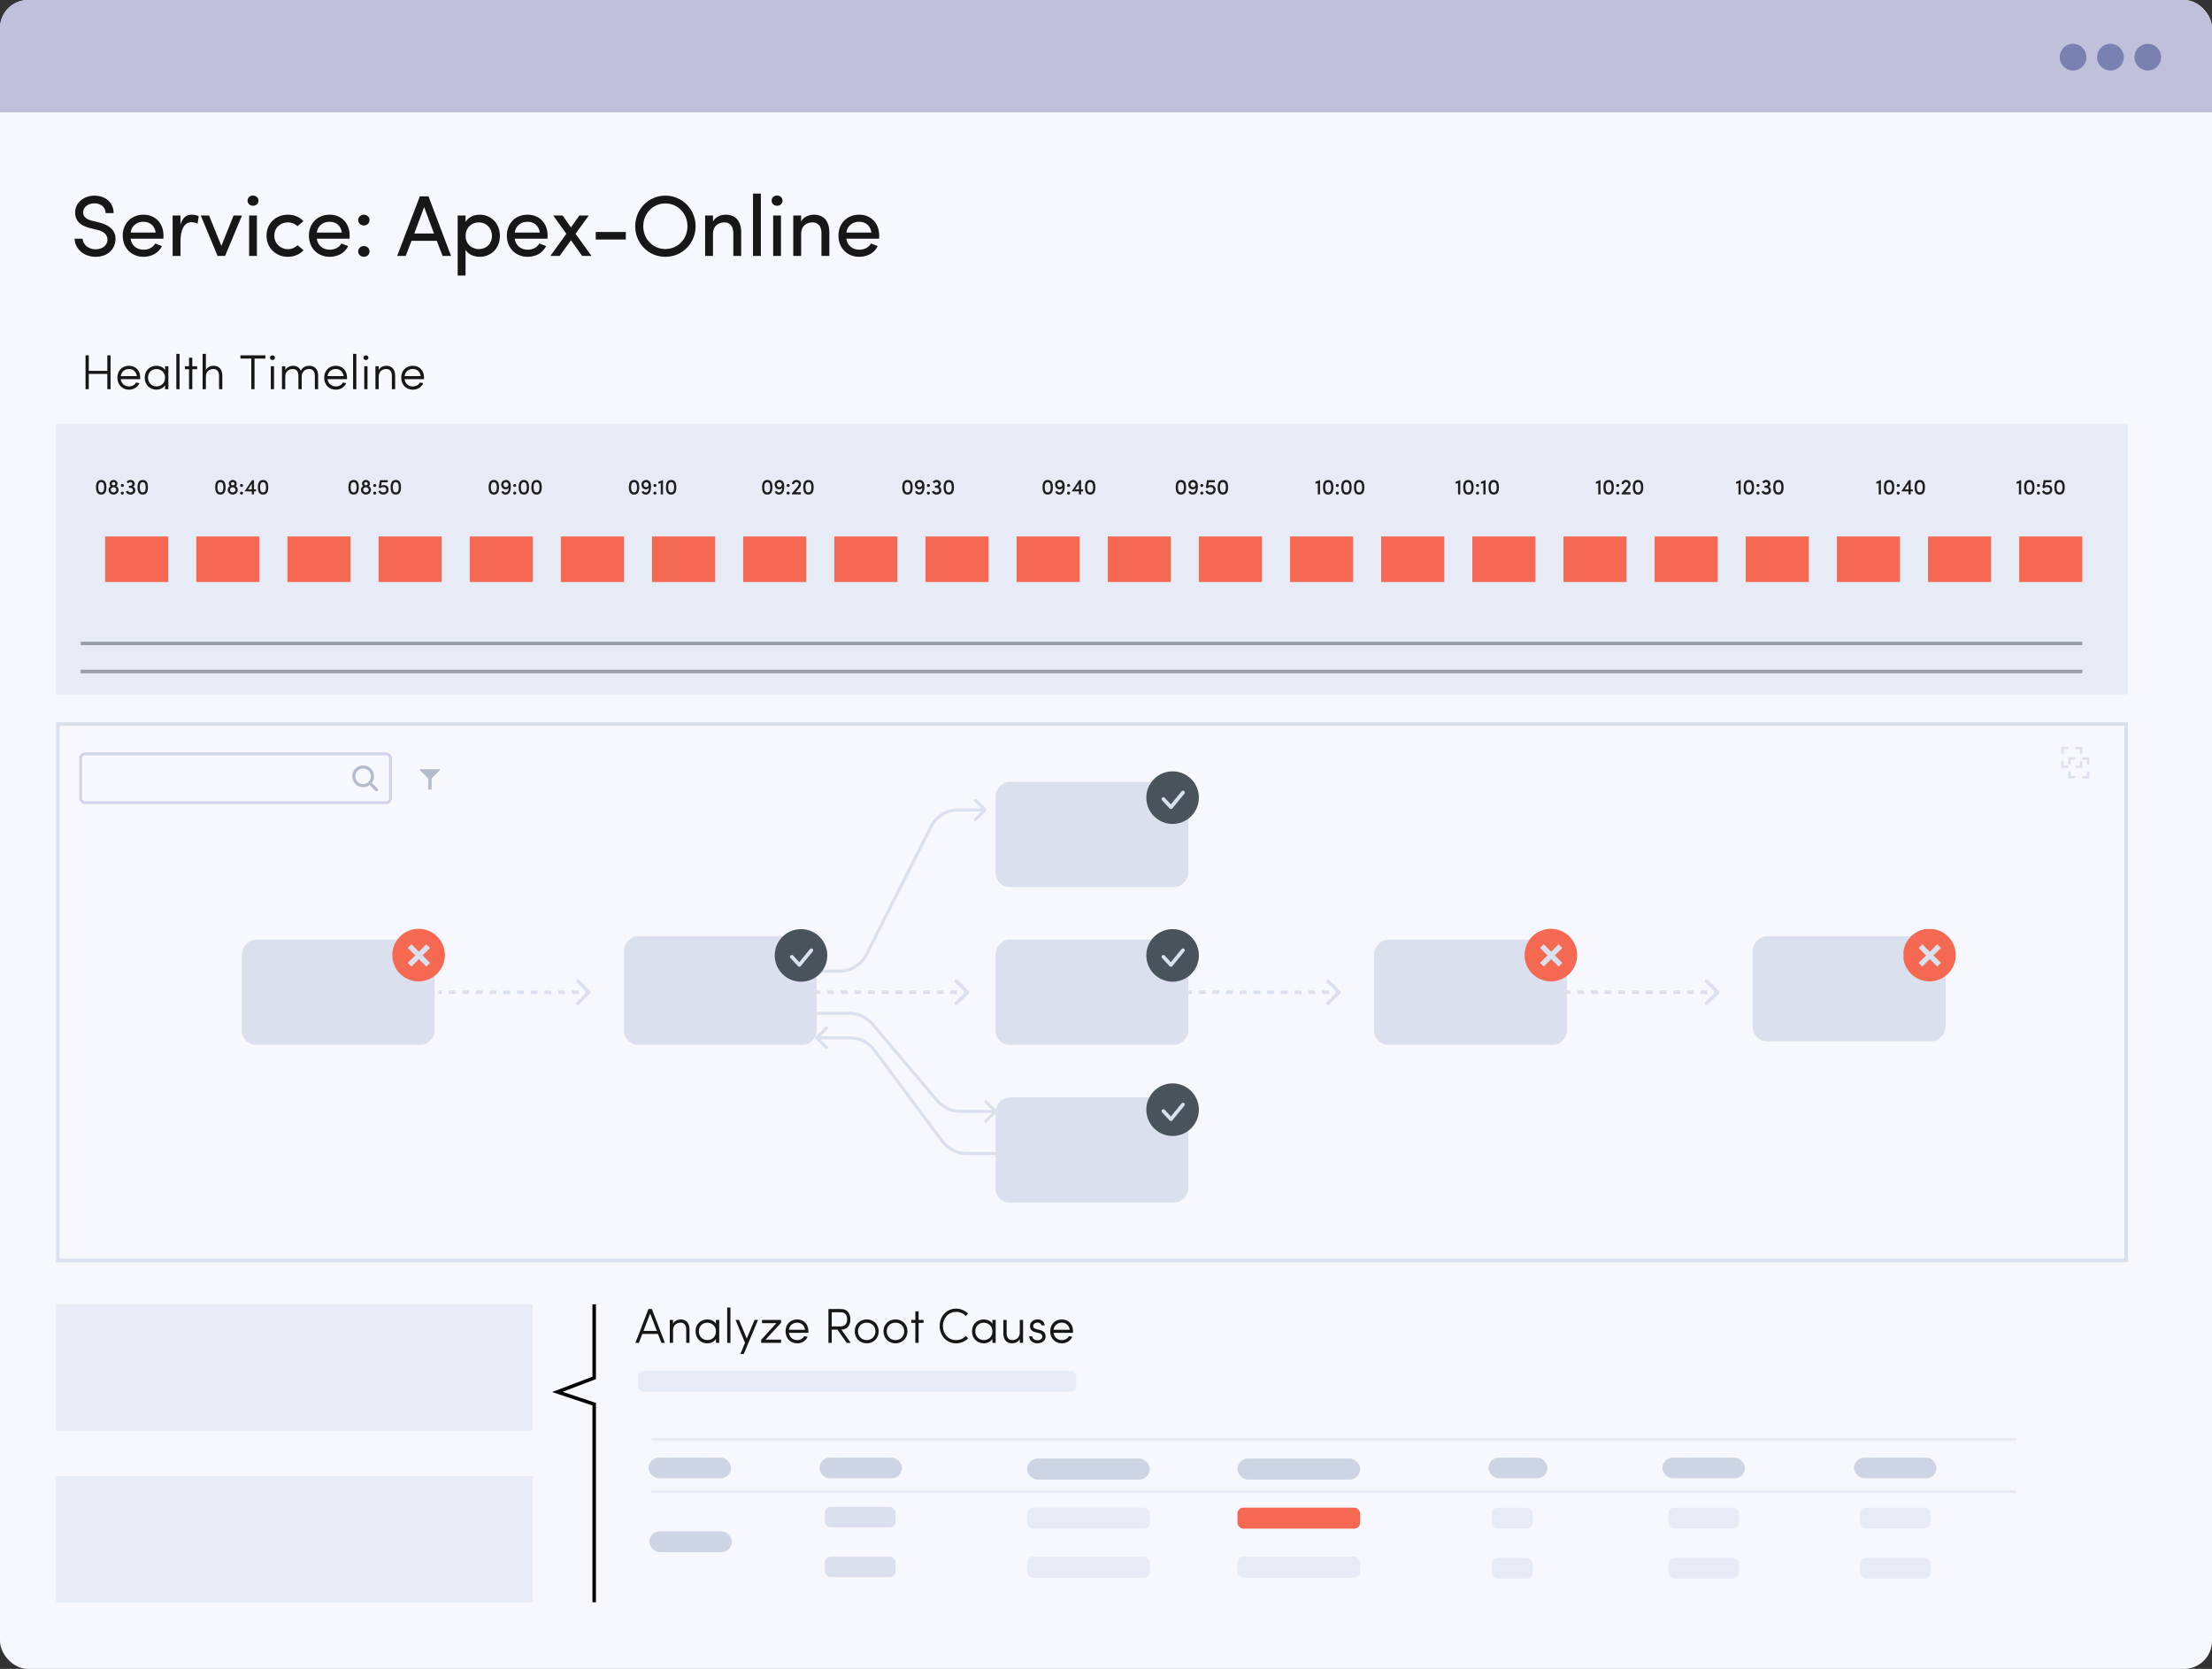 <svg width="631" height="476" viewBox="0 0 631 476" fill="none" xmlns="http://www.w3.org/2000/svg">
<rect x="0" y="0" width="631" height="476" fill="#333333" stroke="none"/>
<g clip-path="url(#clip0_5_74)">
<rect width="631" height="476" rx="8" fill="#F7F8FD"/>
<path d="M0 5.688C0 2.261 2.778 -0.516 6.204 -0.516H624.796C628.222 -0.516 631 2.261 631 5.688V32.055H0V5.688Z" fill="#BEC1D9"/>
<circle cx="591.369" cy="16.306" r="3.806" fill="#7881B0"/>
<circle cx="602.026" cy="16.305" r="3.806" fill="#7881B0"/>
<circle cx="612.684" cy="16.305" r="3.806" fill="#7881B0"/>
<path d="M590 216H592V216.667H590.667V218H590V216ZM590 222H592V221.333H590.667V220H590V222ZM594 222H596V220H595.333V221.333H594V222ZM596 216H594V216.667H595.333V218H596V216Z" fill="#DAE0ED"/>
<rect x="16" y="121" width="591" height="77" fill="#E7EBF5"/>
<rect x="16" y="372" width="136" height="36" fill="#E7EBF5"/>
<rect x="16" y="421" width="136" height="36" fill="#E7EBF5"/>
<path d="M21.283 68.089H23.578C23.578 69.57 25.084 71.1 27.231 71.1C29.403 71.1 30.464 69.891 30.661 68.607C30.785 66.781 29.304 65.917 27.774 65.572L25.577 65.029C21.95 64.116 21.431 62.067 21.431 60.587C21.431 57.724 24.047 55.799 26.935 55.799C30.02 55.799 32.413 57.724 32.413 60.784H30.118C30.118 59.081 28.786 57.995 26.91 57.995C25.232 57.995 23.727 59.007 23.727 60.562C23.727 61.302 23.998 62.413 26.145 62.931L28.366 63.474C31.55 64.288 33.277 66.065 32.907 68.805C32.586 71.272 30.587 73.247 27.231 73.247C23.776 73.247 21.283 70.754 21.283 68.089ZM37.257 66.337H44.413C44.142 64.387 42.785 63.252 40.909 63.252C39.009 63.252 37.528 64.387 37.257 66.337ZM46.635 67.201C46.635 67.472 46.635 67.817 46.61 68.089H37.257C37.528 70.038 39.009 71.223 40.983 71.223C42.365 71.223 43.624 70.606 44.29 69.446C44.882 69.718 45.598 69.915 46.215 70.187C45.228 72.235 43.155 73.247 40.909 73.247C37.627 73.247 35.011 70.853 35.011 67.201C35.011 63.548 37.627 61.228 40.909 61.228C44.191 61.228 46.635 63.548 46.635 67.201ZM51.488 68.805V73H49.242V61.475H51.488V64.066C52.08 62.018 53.191 61.228 54.696 61.228C55.511 61.228 56.374 61.45 56.695 61.672L56.35 63.77C55.733 63.474 55.116 63.375 54.647 63.375C52.426 63.375 51.488 65.744 51.488 68.805ZM57.276 61.475H59.645L63.15 70.137L66.629 61.475H69.023L64.211 73H64.235H62.064L57.276 61.475ZM73.287 61.475V73H71.066V61.475H73.287ZM70.621 57.23C70.621 56.366 71.312 55.774 72.176 55.774C73.04 55.774 73.731 56.366 73.731 57.23C73.731 58.094 73.04 58.686 72.176 58.686C71.312 58.686 70.621 58.094 70.621 57.23ZM76.031 67.201C76.031 63.548 78.844 61.228 82.126 61.228C83.903 61.228 85.483 61.895 86.569 63.079L84.866 64.51C84.175 63.819 83.188 63.425 82.126 63.425C80.053 63.425 78.252 64.881 78.252 67.201C78.252 69.496 80.053 71.075 82.126 71.075C83.188 71.075 84.175 70.656 84.866 69.94L86.593 71.371C85.507 72.556 83.903 73.247 82.126 73.247C78.844 73.247 76.031 70.853 76.031 67.201ZM90.369 66.337H97.526C97.254 64.387 95.897 63.252 94.022 63.252C92.121 63.252 90.641 64.387 90.369 66.337ZM99.747 67.201C99.747 67.472 99.747 67.817 99.722 68.089H90.369C90.641 70.038 92.121 71.223 94.096 71.223C95.478 71.223 96.736 70.606 97.403 69.446C97.995 69.718 98.711 69.915 99.328 70.187C98.34 72.235 96.267 73.247 94.022 73.247C90.739 73.247 88.123 70.853 88.123 67.201C88.123 63.548 90.739 61.228 94.022 61.228C97.304 61.228 99.747 63.548 99.747 67.201ZM102.182 71.717C102.182 70.828 102.922 70.162 103.811 70.162C104.675 70.162 105.415 70.828 105.415 71.717C105.415 72.605 104.675 73.247 103.811 73.247C102.922 73.247 102.182 72.605 102.182 71.717ZM102.182 62.758C102.182 61.87 102.922 61.228 103.811 61.228C104.675 61.228 105.415 61.87 105.415 62.758C105.415 63.647 104.675 64.313 103.811 64.313C102.922 64.313 102.182 63.647 102.182 62.758ZM118.182 66.608H123.809L120.995 59.056L118.182 66.608ZM124.598 68.681H117.392L115.739 73H113.295L119.761 55.996H122.229L128.67 73H126.252L124.598 68.681ZM132.805 61.475V63.276C133.595 61.968 135.199 61.228 136.827 61.228C139.986 61.228 142.602 63.622 142.602 67.275C142.602 70.927 139.986 73.247 136.827 73.247C135.199 73.247 133.595 72.581 132.805 71.272V78.602H130.559V61.475H132.805ZM132.829 67.299C132.829 69.767 134.754 71.05 136.605 71.05C138.678 71.05 140.332 69.594 140.332 67.299C140.332 65.004 138.678 63.425 136.605 63.425C134.582 63.425 132.829 64.856 132.829 67.299ZM146.832 66.337H153.989C153.717 64.387 152.36 63.252 150.484 63.252C148.584 63.252 147.103 64.387 146.832 66.337ZM156.21 67.201C156.21 67.472 156.21 67.817 156.185 68.089H146.832C147.103 70.038 148.584 71.223 150.558 71.223C151.94 71.223 153.199 70.606 153.865 69.446C154.457 69.718 155.173 69.915 155.79 70.187C154.803 72.235 152.73 73.247 150.484 73.247C147.202 73.247 144.586 70.853 144.586 67.201C144.586 63.548 147.202 61.228 150.484 61.228C153.766 61.228 156.21 63.548 156.21 67.201ZM157.811 61.475H160.501L162.87 64.856L165.264 61.475H167.954L164.178 66.682L168.744 73H166.079L162.87 68.533L159.638 73H156.997L161.562 66.682L157.811 61.475ZM169.942 66.164H178.53V68.311H169.942V66.164ZM181.204 64.535C181.204 59.723 184.955 55.799 189.792 55.799C194.654 55.799 198.429 59.723 198.429 64.535C198.429 69.372 194.654 73.247 189.792 73.247C184.955 73.247 181.204 69.372 181.204 64.535ZM183.499 64.535C183.499 68.163 186.238 71.026 189.792 71.026C193.37 71.026 196.11 68.163 196.11 64.535C196.11 60.907 193.37 58.02 189.792 58.02C186.238 58.02 183.499 60.907 183.499 64.535ZM203.39 66.781V73H201.144V61.475H203.39V63.203C204.057 61.821 205.735 61.228 206.993 61.228C209.881 61.228 211.436 63.079 211.436 66.337V73H209.19V66.485C209.19 64.535 208.227 63.425 206.648 63.425C205.019 63.425 203.39 64.338 203.39 66.781ZM214.804 55.206H217.049V73H214.804V55.206ZM222.779 61.475V73H220.558V61.475H222.779ZM220.114 57.23C220.114 56.366 220.805 55.774 221.668 55.774C222.532 55.774 223.223 56.366 223.223 57.23C223.223 58.094 222.532 58.686 221.668 58.686C220.805 58.686 220.114 58.094 220.114 57.23ZM228.534 66.781V73H226.288V61.475H228.534V63.203C229.2 61.821 230.878 61.228 232.137 61.228C235.024 61.228 236.579 63.079 236.579 66.337V73H234.333V66.485C234.333 64.535 233.371 63.425 231.791 63.425C230.163 63.425 228.534 64.338 228.534 66.781ZM241.428 66.337H248.585C248.313 64.387 246.956 63.252 245.08 63.252C243.18 63.252 241.699 64.387 241.428 66.337ZM250.806 67.201C250.806 67.472 250.806 67.817 250.781 68.089H241.428C241.699 70.038 243.18 71.223 245.154 71.223C246.536 71.223 247.795 70.606 248.461 69.446C249.054 69.718 249.769 69.915 250.386 70.187C249.399 72.235 247.326 73.247 245.08 73.247C241.798 73.247 239.182 70.853 239.182 67.201C239.182 63.548 241.798 61.228 245.08 61.228C248.363 61.228 250.806 63.548 250.806 67.201Z" fill="#171717"/>
<path d="M27.391 138.984C27.391 137.83 27.707 136.893 28.873 136.893C30.046 136.893 30.35 137.83 30.35 138.984C30.35 140.125 30.046 141.062 28.873 141.062C27.707 141.062 27.391 140.125 27.391 138.984ZM28.024 138.984C28.024 139.784 28.197 140.442 28.873 140.442C29.543 140.442 29.717 139.784 29.717 138.984C29.717 138.184 29.543 137.526 28.873 137.526C28.197 137.526 28.024 138.184 28.024 138.984ZM31.892 137.954C31.892 138.227 32.102 138.426 32.406 138.426C32.698 138.419 32.896 138.208 32.896 137.954C32.896 137.706 32.685 137.501 32.394 137.501C32.102 137.501 31.892 137.706 31.892 137.954ZM31.594 139.71C31.594 140.119 31.947 140.448 32.394 140.448C32.841 140.448 33.188 140.119 33.188 139.71C33.188 139.319 32.853 138.978 32.413 138.978H32.344C31.916 138.978 31.594 139.331 31.594 139.71ZM31.271 137.948C31.271 137.371 31.755 136.887 32.394 136.887C33.033 136.887 33.529 137.371 33.529 137.948C33.529 138.239 33.405 138.481 33.213 138.655C33.591 138.885 33.827 139.269 33.827 139.716C33.827 140.467 33.194 141.062 32.394 141.062C31.587 141.062 30.961 140.467 30.961 139.716C30.961 139.263 31.197 138.878 31.569 138.655C31.389 138.481 31.271 138.239 31.271 137.948ZM34.455 140.646C34.455 140.404 34.654 140.225 34.896 140.225C35.138 140.225 35.33 140.404 35.33 140.646C35.33 140.888 35.138 141.062 34.896 141.062C34.654 141.062 34.455 140.888 34.455 140.646ZM34.455 138.463C34.455 138.215 34.654 138.041 34.896 138.041C35.138 138.041 35.33 138.215 35.33 138.463C35.33 138.705 35.138 138.885 34.896 138.885C34.654 138.885 34.455 138.705 34.455 138.463ZM37.219 139.139H36.766V138.55H37.219C37.541 138.55 37.709 138.289 37.74 138.091C37.764 137.911 37.721 137.681 37.442 137.563C37.349 137.52 37.256 137.52 37.163 137.52C36.915 137.514 36.735 137.632 36.592 137.836L36.108 137.483C36.331 137.092 36.784 136.856 37.299 136.887C37.975 136.918 38.441 137.439 38.441 138.01C38.441 138.333 38.242 138.637 37.951 138.81C38.366 138.959 38.602 139.443 38.602 139.871C38.602 140.622 37.994 141.062 37.188 141.062C36.555 141.062 36.083 140.708 35.866 140.243L36.425 139.945C36.542 140.212 36.908 140.442 37.188 140.442H37.181C37.703 140.442 37.944 140.169 37.944 139.821C37.944 139.499 37.696 139.139 37.219 139.139ZM39.235 138.984C39.235 137.83 39.552 136.893 40.718 136.893C41.89 136.893 42.194 137.83 42.194 138.984C42.194 140.125 41.89 141.062 40.718 141.062C39.552 141.062 39.235 140.125 39.235 138.984ZM39.868 138.984C39.868 139.784 40.042 140.442 40.718 140.442C41.388 140.442 41.562 139.784 41.562 138.984C41.562 138.184 41.388 137.526 40.718 137.526C40.042 137.526 39.868 138.184 39.868 138.984Z" fill="#1E1E1E"/>
<path d="M61.391 138.984C61.391 137.83 61.707 136.893 62.873 136.893C64.046 136.893 64.35 137.83 64.35 138.984C64.35 140.125 64.046 141.062 62.873 141.062C61.707 141.062 61.391 140.125 61.391 138.984ZM62.024 138.984C62.024 139.784 62.197 140.442 62.873 140.442C63.543 140.442 63.717 139.784 63.717 138.984C63.717 138.184 63.543 137.526 62.873 137.526C62.197 137.526 62.024 138.184 62.024 138.984ZM65.891 137.954C65.891 138.227 66.102 138.426 66.406 138.426C66.698 138.419 66.896 138.208 66.896 137.954C66.896 137.706 66.686 137.501 66.394 137.501C66.102 137.501 65.891 137.706 65.891 137.954ZM65.594 139.71C65.594 140.119 65.947 140.448 66.394 140.448C66.841 140.448 67.188 140.119 67.188 139.71C67.188 139.319 66.853 138.978 66.413 138.978H66.344C65.916 138.978 65.594 139.331 65.594 139.71ZM65.271 137.948C65.271 137.371 65.755 136.887 66.394 136.887C67.033 136.887 67.529 137.371 67.529 137.948C67.529 138.239 67.405 138.481 67.213 138.655C67.591 138.885 67.827 139.269 67.827 139.716C67.827 140.467 67.194 141.062 66.394 141.062C65.588 141.062 64.961 140.467 64.961 139.716C64.961 139.263 65.197 138.878 65.569 138.655C65.389 138.481 65.271 138.239 65.271 137.948ZM68.455 140.646C68.455 140.404 68.654 140.225 68.896 140.225C69.138 140.225 69.33 140.404 69.33 140.646C69.33 140.888 69.138 141.062 68.896 141.062C68.654 141.062 68.455 140.888 68.455 140.646ZM68.455 138.463C68.455 138.215 68.654 138.041 68.896 138.041C69.138 138.041 69.33 138.215 69.33 138.463C69.33 138.705 69.138 138.885 68.896 138.885C68.654 138.885 68.455 138.705 68.455 138.463ZM70.766 139.573H71.827V137.991L70.766 139.573ZM73.024 140.15H72.459V141H71.827V140.15H69.755L71.913 136.949H72.459V139.573H73.024V140.15ZM73.562 138.984C73.562 137.83 73.879 136.893 75.045 136.893C76.217 136.893 76.521 137.83 76.521 138.984C76.521 140.125 76.217 141.062 75.045 141.062C73.879 141.062 73.562 140.125 73.562 138.984ZM74.195 138.984C74.195 139.784 74.369 140.442 75.045 140.442C75.715 140.442 75.889 139.784 75.889 138.984C75.889 138.184 75.715 137.526 75.045 137.526C74.369 137.526 74.195 138.184 74.195 138.984Z" fill="#1E1E1E"/>
<path d="M99.391 138.984C99.391 137.83 99.707 136.893 100.873 136.893C102.046 136.893 102.35 137.83 102.35 138.984C102.35 140.125 102.046 141.062 100.873 141.062C99.707 141.062 99.391 140.125 99.391 138.984ZM100.024 138.984C100.024 139.784 100.197 140.442 100.873 140.442C101.543 140.442 101.717 139.784 101.717 138.984C101.717 138.184 101.543 137.526 100.873 137.526C100.197 137.526 100.024 138.184 100.024 138.984ZM103.891 137.954C103.891 138.227 104.102 138.426 104.406 138.426C104.698 138.419 104.896 138.208 104.896 137.954C104.896 137.706 104.686 137.501 104.394 137.501C104.102 137.501 103.891 137.706 103.891 137.954ZM103.594 139.71C103.594 140.119 103.947 140.448 104.394 140.448C104.841 140.448 105.188 140.119 105.188 139.71C105.188 139.319 104.853 138.978 104.413 138.978H104.344C103.916 138.978 103.594 139.331 103.594 139.71ZM103.271 137.948C103.271 137.371 103.755 136.887 104.394 136.887C105.033 136.887 105.529 137.371 105.529 137.948C105.529 138.239 105.405 138.481 105.213 138.655C105.591 138.885 105.827 139.269 105.827 139.716C105.827 140.467 105.194 141.062 104.394 141.062C103.588 141.062 102.961 140.467 102.961 139.716C102.961 139.263 103.197 138.878 103.569 138.655C103.389 138.481 103.271 138.239 103.271 137.948ZM106.455 140.646C106.455 140.404 106.654 140.225 106.896 140.225C107.138 140.225 107.33 140.404 107.33 140.646C107.33 140.888 107.138 141.062 106.896 141.062C106.654 141.062 106.455 140.888 106.455 140.646ZM106.455 138.463C106.455 138.215 106.654 138.041 106.896 138.041C107.138 138.041 107.33 138.215 107.33 138.463C107.33 138.705 107.138 138.885 106.896 138.885C106.654 138.885 106.455 138.705 106.455 138.463ZM110.211 139.666C110.211 139.164 109.839 138.916 109.399 138.916C109.07 138.916 108.791 139.003 108.418 139.282L108.04 139.003L108.387 136.949H110.602V137.551H108.902L108.71 138.574C108.89 138.432 109.219 138.345 109.467 138.345C110.217 138.345 110.838 138.798 110.838 139.666C110.838 140.51 110.217 141.062 109.281 141.062C108.716 141.062 108.176 140.708 107.91 140.163C108.021 140.094 108.338 139.914 108.449 139.852C108.617 140.218 108.927 140.442 109.281 140.442C109.907 140.442 110.211 140.088 110.211 139.666ZM111.429 138.984C111.429 137.83 111.745 136.893 112.912 136.893C114.084 136.893 114.388 137.83 114.388 138.984C114.388 140.125 114.084 141.062 112.912 141.062C111.745 141.062 111.429 140.125 111.429 138.984ZM112.062 138.984C112.062 139.784 112.236 140.442 112.912 140.442C113.582 140.442 113.755 139.784 113.755 138.984C113.755 138.184 113.582 137.526 112.912 137.526C112.236 137.526 112.062 138.184 112.062 138.984Z" fill="#1E1E1E"/>
<path d="M139.391 138.984C139.391 137.83 139.707 136.893 140.873 136.893C142.046 136.893 142.35 137.83 142.35 138.984C142.35 140.125 142.046 141.062 140.873 141.062C139.707 141.062 139.391 140.125 139.391 138.984ZM140.024 138.984C140.024 139.784 140.197 140.442 140.873 140.442C141.543 140.442 141.717 139.784 141.717 138.984C141.717 138.184 141.543 137.526 140.873 137.526C140.197 137.526 140.024 138.184 140.024 138.984ZM143.612 138.215C143.612 138.618 143.891 138.934 144.282 138.953C144.679 138.971 145.033 138.637 145.033 138.264C145.033 137.855 144.71 137.526 144.332 137.526C143.935 137.507 143.612 137.811 143.612 138.215ZM144.22 139.567C143.525 139.567 142.973 138.984 142.973 138.184C142.992 137.439 143.588 136.893 144.357 136.893C145.083 136.893 145.622 137.439 145.69 138.289C145.79 139.548 145.591 141.112 144.189 141.062C143.724 141.043 143.284 140.895 143.004 140.28L143.581 140.032C143.73 140.349 143.972 140.467 144.214 140.467C144.779 140.467 145.151 139.871 145.083 139.108C144.934 139.4 144.617 139.567 144.22 139.567ZM146.395 140.646C146.395 140.404 146.593 140.225 146.835 140.225C147.077 140.225 147.27 140.404 147.27 140.646C147.27 140.888 147.077 141.062 146.835 141.062C146.593 141.062 146.395 140.888 146.395 140.646ZM146.395 138.463C146.395 138.215 146.593 138.041 146.835 138.041C147.077 138.041 147.27 138.215 147.27 138.463C147.27 138.705 147.077 138.885 146.835 138.885C146.593 138.885 146.395 138.705 146.395 138.463ZM147.955 138.984C147.955 137.83 148.271 136.893 149.437 136.893C150.61 136.893 150.914 137.83 150.914 138.984C150.914 140.125 150.61 141.062 149.437 141.062C148.271 141.062 147.955 140.125 147.955 138.984ZM148.587 138.984C148.587 139.784 148.761 140.442 149.437 140.442C150.107 140.442 150.281 139.784 150.281 138.984C150.281 138.184 150.107 137.526 149.437 137.526C148.761 137.526 148.587 138.184 148.587 138.984ZM151.581 138.984C151.581 137.83 151.897 136.893 153.063 136.893C154.236 136.893 154.54 137.83 154.54 138.984C154.54 140.125 154.236 141.062 153.063 141.062C151.897 141.062 151.581 140.125 151.581 138.984ZM152.213 138.984C152.213 139.784 152.387 140.442 153.063 140.442C153.733 140.442 153.907 139.784 153.907 138.984C153.907 138.184 153.733 137.526 153.063 137.526C152.387 137.526 152.213 138.184 152.213 138.984Z" fill="#1E1E1E"/>
<path d="M179.391 138.984C179.391 137.83 179.707 136.893 180.873 136.893C182.046 136.893 182.35 137.83 182.35 138.984C182.35 140.125 182.046 141.062 180.873 141.062C179.707 141.062 179.391 140.125 179.391 138.984ZM180.024 138.984C180.024 139.784 180.197 140.442 180.873 140.442C181.543 140.442 181.717 139.784 181.717 138.984C181.717 138.184 181.543 137.526 180.873 137.526C180.197 137.526 180.024 138.184 180.024 138.984ZM183.612 138.215C183.612 138.618 183.891 138.934 184.282 138.953C184.679 138.971 185.033 138.637 185.033 138.264C185.033 137.855 184.71 137.526 184.332 137.526C183.935 137.507 183.612 137.811 183.612 138.215ZM184.22 139.567C183.525 139.567 182.973 138.984 182.973 138.184C182.992 137.439 183.588 136.893 184.357 136.893C185.083 136.893 185.622 137.439 185.69 138.289C185.79 139.548 185.591 141.112 184.189 141.062C183.724 141.043 183.284 140.895 183.004 140.28L183.581 140.032C183.73 140.349 183.972 140.467 184.214 140.467C184.779 140.467 185.151 139.871 185.083 139.108C184.934 139.4 184.617 139.567 184.22 139.567ZM186.395 140.646C186.395 140.404 186.593 140.225 186.835 140.225C187.077 140.225 187.27 140.404 187.27 140.646C187.27 140.888 187.077 141.062 186.835 141.062C186.593 141.062 186.395 140.888 186.395 140.646ZM186.395 138.463C186.395 138.215 186.593 138.041 186.835 138.041C187.077 138.041 187.27 138.215 187.27 138.463C187.27 138.705 187.077 138.885 186.835 138.885C186.593 138.885 186.395 138.705 186.395 138.463ZM187.818 137.421L189.121 136.906V141H188.488V137.768L187.818 138.01V137.421ZM189.969 138.984C189.969 137.83 190.286 136.893 191.452 136.893C192.624 136.893 192.928 137.83 192.928 138.984C192.928 140.125 192.624 141.062 191.452 141.062C190.286 141.062 189.969 140.125 189.969 138.984ZM190.602 138.984C190.602 139.784 190.776 140.442 191.452 140.442C192.122 140.442 192.295 139.784 192.295 138.984C192.295 138.184 192.122 137.526 191.452 137.526C190.776 137.526 190.602 138.184 190.602 138.984Z" fill="#1E1E1E"/>
<path d="M217.391 138.984C217.391 137.83 217.707 136.893 218.873 136.893C220.046 136.893 220.35 137.83 220.35 138.984C220.35 140.125 220.046 141.062 218.873 141.062C217.707 141.062 217.391 140.125 217.391 138.984ZM218.024 138.984C218.024 139.784 218.197 140.442 218.873 140.442C219.543 140.442 219.717 139.784 219.717 138.984C219.717 138.184 219.543 137.526 218.873 137.526C218.197 137.526 218.024 138.184 218.024 138.984ZM221.612 138.215C221.612 138.618 221.891 138.934 222.282 138.953C222.679 138.971 223.033 138.637 223.033 138.264C223.033 137.855 222.71 137.526 222.332 137.526C221.935 137.507 221.612 137.811 221.612 138.215ZM222.22 139.567C221.525 139.567 220.973 138.984 220.973 138.184C220.992 137.439 221.588 136.893 222.357 136.893C223.083 136.893 223.622 137.439 223.69 138.289C223.79 139.548 223.591 141.112 222.189 141.062C221.724 141.043 221.284 140.895 221.004 140.28L221.581 140.032C221.73 140.349 221.972 140.467 222.214 140.467C222.779 140.467 223.151 139.871 223.083 139.108C222.934 139.4 222.617 139.567 222.22 139.567ZM224.395 140.646C224.395 140.404 224.593 140.225 224.835 140.225C225.077 140.225 225.27 140.404 225.27 140.646C225.27 140.888 225.077 141.062 224.835 141.062C224.593 141.062 224.395 140.888 224.395 140.646ZM224.395 138.463C224.395 138.215 224.593 138.041 224.835 138.041C225.077 138.041 225.27 138.215 225.27 138.463C225.27 138.705 225.077 138.885 224.835 138.885C224.593 138.885 224.395 138.705 224.395 138.463ZM228.461 141H225.924V140.696L227.574 138.711C227.741 138.512 227.853 138.314 227.853 138.097C227.853 137.749 227.561 137.514 227.183 137.514C226.835 137.514 226.544 137.756 226.494 138.134L225.886 138.004C225.998 137.315 226.532 136.887 227.195 136.887C227.909 136.887 228.486 137.377 228.486 138.097C228.486 138.494 228.312 138.847 228.045 139.139C227.58 139.685 227.487 139.784 226.991 140.38H228.461V141ZM229.138 138.984C229.138 137.83 229.455 136.893 230.621 136.893C231.793 136.893 232.097 137.83 232.097 138.984C232.097 140.125 231.793 141.062 230.621 141.062C229.455 141.062 229.138 140.125 229.138 138.984ZM229.771 138.984C229.771 139.784 229.945 140.442 230.621 140.442C231.291 140.442 231.465 139.784 231.465 138.984C231.465 138.184 231.291 137.526 230.621 137.526C229.945 137.526 229.771 138.184 229.771 138.984Z" fill="#1E1E1E"/>
<path d="M257.391 138.984C257.391 137.83 257.707 136.893 258.873 136.893C260.046 136.893 260.35 137.83 260.35 138.984C260.35 140.125 260.046 141.062 258.873 141.062C257.707 141.062 257.391 140.125 257.391 138.984ZM258.024 138.984C258.024 139.784 258.197 140.442 258.873 140.442C259.543 140.442 259.717 139.784 259.717 138.984C259.717 138.184 259.543 137.526 258.873 137.526C258.197 137.526 258.024 138.184 258.024 138.984ZM261.612 138.215C261.612 138.618 261.891 138.934 262.282 138.953C262.679 138.971 263.033 138.637 263.033 138.264C263.033 137.855 262.71 137.526 262.332 137.526C261.935 137.507 261.612 137.811 261.612 138.215ZM262.22 139.567C261.525 139.567 260.973 138.984 260.973 138.184C260.992 137.439 261.588 136.893 262.357 136.893C263.083 136.893 263.622 137.439 263.69 138.289C263.79 139.548 263.591 141.112 262.189 141.062C261.724 141.043 261.284 140.895 261.004 140.28L261.581 140.032C261.73 140.349 261.972 140.467 262.214 140.467C262.779 140.467 263.151 139.871 263.083 139.108C262.934 139.4 262.617 139.567 262.22 139.567ZM264.395 140.646C264.395 140.404 264.593 140.225 264.835 140.225C265.077 140.225 265.27 140.404 265.27 140.646C265.27 140.888 265.077 141.062 264.835 141.062C264.593 141.062 264.395 140.888 264.395 140.646ZM264.395 138.463C264.395 138.215 264.593 138.041 264.835 138.041C265.077 138.041 265.27 138.215 265.27 138.463C265.27 138.705 265.077 138.885 264.835 138.885C264.593 138.885 264.395 138.705 264.395 138.463ZM267.158 139.139H266.705V138.55H267.158C267.481 138.55 267.648 138.289 267.679 138.091C267.704 137.911 267.661 137.681 267.381 137.563C267.288 137.52 267.195 137.52 267.102 137.52C266.854 137.514 266.674 137.632 266.532 137.836L266.048 137.483C266.271 137.092 266.724 136.856 267.239 136.887C267.915 136.918 268.38 137.439 268.38 138.01C268.38 138.333 268.182 138.637 267.89 138.81C268.306 138.959 268.541 139.443 268.541 139.871C268.541 140.622 267.933 141.062 267.127 141.062C266.494 141.062 266.023 140.708 265.806 140.243L266.364 139.945C266.482 140.212 266.848 140.442 267.127 140.442H267.121C267.642 140.442 267.884 140.169 267.884 139.821C267.884 139.499 267.636 139.139 267.158 139.139ZM269.175 138.984C269.175 137.83 269.491 136.893 270.657 136.893C271.83 136.893 272.134 137.83 272.134 138.984C272.134 140.125 271.83 141.062 270.657 141.062C269.491 141.062 269.175 140.125 269.175 138.984ZM269.807 138.984C269.807 139.784 269.981 140.442 270.657 140.442C271.327 140.442 271.501 139.784 271.501 138.984C271.501 138.184 271.327 137.526 270.657 137.526C269.981 137.526 269.807 138.184 269.807 138.984Z" fill="#1E1E1E"/>
<path d="M297.391 138.984C297.391 137.83 297.707 136.893 298.873 136.893C300.046 136.893 300.35 137.83 300.35 138.984C300.35 140.125 300.046 141.062 298.873 141.062C297.707 141.062 297.391 140.125 297.391 138.984ZM298.024 138.984C298.024 139.784 298.197 140.442 298.873 140.442C299.543 140.442 299.717 139.784 299.717 138.984C299.717 138.184 299.543 137.526 298.873 137.526C298.197 137.526 298.024 138.184 298.024 138.984ZM301.612 138.215C301.612 138.618 301.891 138.934 302.282 138.953C302.679 138.971 303.033 138.637 303.033 138.264C303.033 137.855 302.71 137.526 302.332 137.526C301.935 137.507 301.612 137.811 301.612 138.215ZM302.22 139.567C301.525 139.567 300.973 138.984 300.973 138.184C300.992 137.439 301.588 136.893 302.357 136.893C303.083 136.893 303.622 137.439 303.69 138.289C303.79 139.548 303.591 141.112 302.189 141.062C301.724 141.043 301.284 140.895 301.004 140.28L301.581 140.032C301.73 140.349 301.972 140.467 302.214 140.467C302.779 140.467 303.151 139.871 303.083 139.108C302.934 139.4 302.617 139.567 302.22 139.567ZM304.395 140.646C304.395 140.404 304.593 140.225 304.835 140.225C305.077 140.225 305.27 140.404 305.27 140.646C305.27 140.888 305.077 141.062 304.835 141.062C304.593 141.062 304.395 140.888 304.395 140.646ZM304.395 138.463C304.395 138.215 304.593 138.041 304.835 138.041C305.077 138.041 305.27 138.215 305.27 138.463C305.27 138.705 305.077 138.885 304.835 138.885C304.593 138.885 304.395 138.705 304.395 138.463ZM306.705 139.573H307.766V137.991L306.705 139.573ZM308.963 140.15H308.399V141H307.766V140.15H305.694L307.853 136.949H308.399V139.573H308.963V140.15ZM309.502 138.984C309.502 137.83 309.818 136.893 310.984 136.893C312.157 136.893 312.461 137.83 312.461 138.984C312.461 140.125 312.157 141.062 310.984 141.062C309.818 141.062 309.502 140.125 309.502 138.984ZM310.135 138.984C310.135 139.784 310.308 140.442 310.984 140.442C311.654 140.442 311.828 139.784 311.828 138.984C311.828 138.184 311.654 137.526 310.984 137.526C310.308 137.526 310.135 138.184 310.135 138.984Z" fill="#1E1E1E"/>
<path d="M335.391 138.984C335.391 137.83 335.707 136.893 336.873 136.893C338.046 136.893 338.35 137.83 338.35 138.984C338.35 140.125 338.046 141.062 336.873 141.062C335.707 141.062 335.391 140.125 335.391 138.984ZM336.024 138.984C336.024 139.784 336.197 140.442 336.873 140.442C337.543 140.442 337.717 139.784 337.717 138.984C337.717 138.184 337.543 137.526 336.873 137.526C336.197 137.526 336.024 138.184 336.024 138.984ZM339.612 138.215C339.612 138.618 339.891 138.934 340.282 138.953C340.679 138.971 341.033 138.637 341.033 138.264C341.033 137.855 340.71 137.526 340.332 137.526C339.935 137.507 339.612 137.811 339.612 138.215ZM340.22 139.567C339.525 139.567 338.973 138.984 338.973 138.184C338.992 137.439 339.588 136.893 340.357 136.893C341.083 136.893 341.622 137.439 341.69 138.289C341.79 139.548 341.591 141.112 340.189 141.062C339.724 141.043 339.284 140.895 339.004 140.28L339.581 140.032C339.73 140.349 339.972 140.467 340.214 140.467C340.779 140.467 341.151 139.871 341.083 139.108C340.934 139.4 340.617 139.567 340.22 139.567ZM342.395 140.646C342.395 140.404 342.593 140.225 342.835 140.225C343.077 140.225 343.27 140.404 343.27 140.646C343.27 140.888 343.077 141.062 342.835 141.062C342.593 141.062 342.395 140.888 342.395 140.646ZM342.395 138.463C342.395 138.215 342.593 138.041 342.835 138.041C343.077 138.041 343.27 138.215 343.27 138.463C343.27 138.705 343.077 138.885 342.835 138.885C342.593 138.885 342.395 138.705 342.395 138.463ZM346.151 139.666C346.151 139.164 345.778 138.916 345.338 138.916C345.009 138.916 344.73 139.003 344.358 139.282L343.979 139.003L344.327 136.949H346.541V137.551H344.842L344.649 138.574C344.829 138.432 345.158 138.345 345.406 138.345C346.157 138.345 346.777 138.798 346.777 139.666C346.777 140.51 346.157 141.062 345.22 141.062C344.656 141.062 344.116 140.708 343.849 140.163C343.961 140.094 344.277 139.914 344.389 139.852C344.556 140.218 344.866 140.442 345.22 140.442C345.847 140.442 346.151 140.088 346.151 139.666ZM347.369 138.984C347.369 137.83 347.685 136.893 348.851 136.893C350.024 136.893 350.328 137.83 350.328 138.984C350.328 140.125 350.024 141.062 348.851 141.062C347.685 141.062 347.369 140.125 347.369 138.984ZM348.001 138.984C348.001 139.784 348.175 140.442 348.851 140.442C349.521 140.442 349.695 139.784 349.695 138.984C349.695 138.184 349.521 137.526 348.851 137.526C348.175 137.526 348.001 138.184 348.001 138.984Z" fill="#1E1E1E"/>
<path d="M375.254 137.421L376.557 136.906V141H375.924V137.768L375.254 138.01V137.421ZM377.405 138.984C377.405 137.83 377.722 136.893 378.888 136.893C380.06 136.893 380.364 137.83 380.364 138.984C380.364 140.125 380.06 141.062 378.888 141.062C377.722 141.062 377.405 140.125 377.405 138.984ZM378.038 138.984C378.038 139.784 378.212 140.442 378.888 140.442C379.558 140.442 379.732 139.784 379.732 138.984C379.732 138.184 379.558 137.526 378.888 137.526C378.212 137.526 378.038 138.184 378.038 138.984ZM381.05 140.646C381.05 140.404 381.248 140.225 381.49 140.225C381.732 140.225 381.925 140.404 381.925 140.646C381.925 140.888 381.732 141.062 381.49 141.062C381.248 141.062 381.05 140.888 381.05 140.646ZM381.05 138.463C381.05 138.215 381.248 138.041 381.49 138.041C381.732 138.041 381.925 138.215 381.925 138.463C381.925 138.705 381.732 138.885 381.49 138.885C381.248 138.885 381.05 138.705 381.05 138.463ZM382.61 138.984C382.61 137.83 382.926 136.893 384.092 136.893C385.265 136.893 385.569 137.83 385.569 138.984C385.569 140.125 385.265 141.062 384.092 141.062C382.926 141.062 382.61 140.125 382.61 138.984ZM383.242 138.984C383.242 139.784 383.416 140.442 384.092 140.442C384.762 140.442 384.936 139.784 384.936 138.984C384.936 138.184 384.762 137.526 384.092 137.526C383.416 137.526 383.242 138.184 383.242 138.984ZM386.236 138.984C386.236 137.83 386.552 136.893 387.718 136.893C388.891 136.893 389.195 137.83 389.195 138.984C389.195 140.125 388.891 141.062 387.718 141.062C386.552 141.062 386.236 140.125 386.236 138.984ZM386.868 138.984C386.868 139.784 387.042 140.442 387.718 140.442C388.388 140.442 388.562 139.784 388.562 138.984C388.562 138.184 388.388 137.526 387.718 137.526C387.042 137.526 386.868 138.184 386.868 138.984Z" fill="#1E1E1E"/>
<path d="M415.254 137.421L416.557 136.906V141H415.924V137.768L415.254 138.01V137.421ZM417.405 138.984C417.405 137.83 417.722 136.893 418.888 136.893C420.06 136.893 420.364 137.83 420.364 138.984C420.364 140.125 420.06 141.062 418.888 141.062C417.722 141.062 417.405 140.125 417.405 138.984ZM418.038 138.984C418.038 139.784 418.212 140.442 418.888 140.442C419.558 140.442 419.732 139.784 419.732 138.984C419.732 138.184 419.558 137.526 418.888 137.526C418.212 137.526 418.038 138.184 418.038 138.984ZM421.05 140.646C421.05 140.404 421.248 140.225 421.49 140.225C421.732 140.225 421.925 140.404 421.925 140.646C421.925 140.888 421.732 141.062 421.49 141.062C421.248 141.062 421.05 140.888 421.05 140.646ZM421.05 138.463C421.05 138.215 421.248 138.041 421.49 138.041C421.732 138.041 421.925 138.215 421.925 138.463C421.925 138.705 421.732 138.885 421.49 138.885C421.248 138.885 421.05 138.705 421.05 138.463ZM422.473 137.421L423.776 136.906V141H423.143V137.768L422.473 138.01V137.421ZM424.624 138.984C424.624 137.83 424.941 136.893 426.107 136.893C427.279 136.893 427.583 137.83 427.583 138.984C427.583 140.125 427.279 141.062 426.107 141.062C424.941 141.062 424.624 140.125 424.624 138.984ZM425.257 138.984C425.257 139.784 425.431 140.442 426.107 140.442C426.777 140.442 426.951 139.784 426.951 138.984C426.951 138.184 426.777 137.526 426.107 137.526C425.431 137.526 425.257 138.184 425.257 138.984Z" fill="#1E1E1E"/>
<path d="M455.254 137.421L456.557 136.906V141H455.924V137.768L455.254 138.01V137.421ZM457.405 138.984C457.405 137.83 457.722 136.893 458.888 136.893C460.06 136.893 460.364 137.83 460.364 138.984C460.364 140.125 460.06 141.062 458.888 141.062C457.722 141.062 457.405 140.125 457.405 138.984ZM458.038 138.984C458.038 139.784 458.212 140.442 458.888 140.442C459.558 140.442 459.732 139.784 459.732 138.984C459.732 138.184 459.558 137.526 458.888 137.526C458.212 137.526 458.038 138.184 458.038 138.984ZM461.05 140.646C461.05 140.404 461.248 140.225 461.49 140.225C461.732 140.225 461.925 140.404 461.925 140.646C461.925 140.888 461.732 141.062 461.49 141.062C461.248 141.062 461.05 140.888 461.05 140.646ZM461.05 138.463C461.05 138.215 461.248 138.041 461.49 138.041C461.732 138.041 461.925 138.215 461.925 138.463C461.925 138.705 461.732 138.885 461.49 138.885C461.248 138.885 461.05 138.705 461.05 138.463ZM465.116 141H462.579V140.696L464.229 138.711C464.396 138.512 464.508 138.314 464.508 138.097C464.508 137.749 464.216 137.514 463.838 137.514C463.491 137.514 463.199 137.756 463.149 138.134L462.541 138.004C462.653 137.315 463.187 136.887 463.85 136.887C464.564 136.887 465.141 137.377 465.141 138.097C465.141 138.494 464.967 138.847 464.7 139.139C464.235 139.685 464.142 139.784 463.646 140.38H465.116V141ZM465.793 138.984C465.793 137.83 466.11 136.893 467.276 136.893C468.449 136.893 468.752 137.83 468.752 138.984C468.752 140.125 468.449 141.062 467.276 141.062C466.11 141.062 465.793 140.125 465.793 138.984ZM466.426 138.984C466.426 139.784 466.6 140.442 467.276 140.442C467.946 140.442 468.12 139.784 468.12 138.984C468.12 138.184 467.946 137.526 467.276 137.526C466.6 137.526 466.426 138.184 466.426 138.984Z" fill="#1E1E1E"/>
<path d="M495.254 137.421L496.557 136.906V141H495.924V137.768L495.254 138.01V137.421ZM497.405 138.984C497.405 137.83 497.722 136.893 498.888 136.893C500.06 136.893 500.364 137.83 500.364 138.984C500.364 140.125 500.06 141.062 498.888 141.062C497.722 141.062 497.405 140.125 497.405 138.984ZM498.038 138.984C498.038 139.784 498.212 140.442 498.888 140.442C499.558 140.442 499.732 139.784 499.732 138.984C499.732 138.184 499.558 137.526 498.888 137.526C498.212 137.526 498.038 138.184 498.038 138.984ZM501.05 140.646C501.05 140.404 501.248 140.225 501.49 140.225C501.732 140.225 501.925 140.404 501.925 140.646C501.925 140.888 501.732 141.062 501.49 141.062C501.248 141.062 501.05 140.888 501.05 140.646ZM501.05 138.463C501.05 138.215 501.248 138.041 501.49 138.041C501.732 138.041 501.925 138.215 501.925 138.463C501.925 138.705 501.732 138.885 501.49 138.885C501.248 138.885 501.05 138.705 501.05 138.463ZM503.813 139.139H503.36V138.55H503.813C504.136 138.55 504.303 138.289 504.334 138.091C504.359 137.911 504.316 137.681 504.036 137.563C503.943 137.52 503.85 137.52 503.757 137.52C503.509 137.514 503.329 137.632 503.187 137.836L502.703 137.483C502.926 137.092 503.379 136.856 503.894 136.887C504.57 136.918 505.035 137.439 505.035 138.01C505.035 138.333 504.837 138.637 504.545 138.81C504.961 138.959 505.197 139.443 505.197 139.871C505.197 140.622 504.589 141.062 503.782 141.062C503.149 141.062 502.678 140.708 502.461 140.243L503.019 139.945C503.137 140.212 503.503 140.442 503.782 140.442H503.776C504.297 140.442 504.539 140.169 504.539 139.821C504.539 139.499 504.291 139.139 503.813 139.139ZM505.83 138.984C505.83 137.83 506.146 136.893 507.312 136.893C508.485 136.893 508.789 137.83 508.789 138.984C508.789 140.125 508.485 141.062 507.312 141.062C506.146 141.062 505.83 140.125 505.83 138.984ZM506.463 138.984C506.463 139.784 506.636 140.442 507.312 140.442C507.982 140.442 508.156 139.784 508.156 138.984C508.156 138.184 507.982 137.526 507.312 137.526C506.636 137.526 506.463 138.184 506.463 138.984Z" fill="#1E1E1E"/>
<path d="M535.254 137.421L536.557 136.906V141H535.924V137.768L535.254 138.01V137.421ZM537.405 138.984C537.405 137.83 537.722 136.893 538.888 136.893C540.06 136.893 540.364 137.83 540.364 138.984C540.364 140.125 540.06 141.062 538.888 141.062C537.722 141.062 537.405 140.125 537.405 138.984ZM538.038 138.984C538.038 139.784 538.212 140.442 538.888 140.442C539.558 140.442 539.732 139.784 539.732 138.984C539.732 138.184 539.558 137.526 538.888 137.526C538.212 137.526 538.038 138.184 538.038 138.984ZM541.05 140.646C541.05 140.404 541.248 140.225 541.49 140.225C541.732 140.225 541.925 140.404 541.925 140.646C541.925 140.888 541.732 141.062 541.49 141.062C541.248 141.062 541.05 140.888 541.05 140.646ZM541.05 138.463C541.05 138.215 541.248 138.041 541.49 138.041C541.732 138.041 541.925 138.215 541.925 138.463C541.925 138.705 541.732 138.885 541.49 138.885C541.248 138.885 541.05 138.705 541.05 138.463ZM543.36 139.573H544.421V137.991L543.36 139.573ZM545.618 140.15H545.054V141H544.421V140.15H542.349L544.508 136.949H545.054V139.573H545.618V140.15ZM546.157 138.984C546.157 137.83 546.473 136.893 547.64 136.893C548.812 136.893 549.116 137.83 549.116 138.984C549.116 140.125 548.812 141.062 547.64 141.062C546.473 141.062 546.157 140.125 546.157 138.984ZM546.79 138.984C546.79 139.784 546.963 140.442 547.64 140.442C548.31 140.442 548.483 139.784 548.483 138.984C548.483 138.184 548.31 137.526 547.64 137.526C546.963 137.526 546.79 138.184 546.79 138.984Z" fill="#1E1E1E"/>
<path d="M575.254 137.421L576.557 136.906V141H575.924V137.768L575.254 138.01V137.421ZM577.405 138.984C577.405 137.83 577.722 136.893 578.888 136.893C580.06 136.893 580.364 137.83 580.364 138.984C580.364 140.125 580.06 141.062 578.888 141.062C577.722 141.062 577.405 140.125 577.405 138.984ZM578.038 138.984C578.038 139.784 578.212 140.442 578.888 140.442C579.558 140.442 579.732 139.784 579.732 138.984C579.732 138.184 579.558 137.526 578.888 137.526C578.212 137.526 578.038 138.184 578.038 138.984ZM581.05 140.646C581.05 140.404 581.248 140.225 581.49 140.225C581.732 140.225 581.925 140.404 581.925 140.646C581.925 140.888 581.732 141.062 581.49 141.062C581.248 141.062 581.05 140.888 581.05 140.646ZM581.05 138.463C581.05 138.215 581.248 138.041 581.49 138.041C581.732 138.041 581.925 138.215 581.925 138.463C581.925 138.705 581.732 138.885 581.49 138.885C581.248 138.885 581.05 138.705 581.05 138.463ZM584.806 139.666C584.806 139.164 584.434 138.916 583.993 138.916C583.664 138.916 583.385 139.003 583.013 139.282L582.635 139.003L582.982 136.949H585.197V137.551H583.497L583.304 138.574C583.484 138.432 583.813 138.345 584.061 138.345C584.812 138.345 585.432 138.798 585.432 139.666C585.432 140.51 584.812 141.062 583.875 141.062C583.311 141.062 582.771 140.708 582.504 140.163C582.616 140.094 582.932 139.914 583.044 139.852C583.211 140.218 583.522 140.442 583.875 140.442C584.502 140.442 584.806 140.088 584.806 139.666ZM586.024 138.984C586.024 137.83 586.34 136.893 587.506 136.893C588.679 136.893 588.983 137.83 588.983 138.984C588.983 140.125 588.679 141.062 587.506 141.062C586.34 141.062 586.024 140.125 586.024 138.984ZM586.656 138.984C586.656 139.784 586.83 140.442 587.506 140.442C588.176 140.442 588.35 139.784 588.35 138.984C588.35 138.184 588.176 137.526 587.506 137.526C586.83 137.526 586.656 138.184 586.656 138.984Z" fill="#1E1E1E"/>
<rect x="30" y="153" width="18" height="13" fill="#F56852"/>
<rect x="56" y="153" width="18" height="13" fill="#F56852"/>
<rect x="82" y="153" width="18" height="13" fill="#F56852"/>
<rect x="108" y="153" width="18" height="13" fill="#F56852"/>
<rect x="134" y="153" width="18" height="13" fill="#F56852"/>
<rect x="160" y="153" width="18" height="13" fill="#F56852"/>
<rect x="186" y="153" width="18" height="13" fill="#F56852"/>
<rect x="212" y="153" width="18" height="13" fill="#F56852"/>
<rect x="238" y="153" width="18" height="13" fill="#F56852"/>
<rect x="264" y="153" width="18" height="13" fill="#F56852"/>
<rect x="290" y="153" width="18" height="13" fill="#F56852"/>
<rect x="316" y="153" width="18" height="13" fill="#F56852"/>
<rect x="342" y="153" width="18" height="13" fill="#F56852"/>
<rect x="368" y="153" width="18" height="13" fill="#F56852"/>
<rect x="394" y="153" width="18" height="13" fill="#F56852"/>
<rect x="420" y="153" width="18" height="13" fill="#F56852"/>
<rect x="446" y="153" width="18" height="13" fill="#F56852"/>
<rect x="472" y="153" width="18" height="13" fill="#F56852"/>
<rect x="498" y="153" width="18" height="13" fill="#F56852"/>
<rect x="524" y="153" width="18" height="13" fill="#F56852"/>
<rect x="550" y="153" width="18" height="13" fill="#F56852"/>
<rect x="576" y="153" width="18" height="13" fill="#F56852"/>
<rect x="23" y="183.018" width="571" height="1" fill="#48535C" fill-opacity="0.5"/>
<rect x="23" y="191.018" width="571" height="1" fill="#48535C" fill-opacity="0.5"/>
<path d="M169.5 372L169.5 393L159 397L169.5 400.5L169.5 457" stroke="black"/>
<line x1="185.841" y1="425.415" x2="575.116" y2="425.415" stroke="#E7EBF5" stroke-width="0.841"/>
<line x1="185.949" y1="410.58" x2="575.224" y2="410.58" stroke="#E7EBF5" stroke-width="0.841"/>
<rect x="235.307" y="429.784" width="20.178" height="5.885" rx="1.682" fill="#DAE0ED"/>
<rect x="235.307" y="443.967" width="20.178" height="5.885" rx="1.682" fill="#DAE0ED"/>
<rect x="293" y="430" width="35" height="6" rx="1.682" fill="#E7EBF5"/>
<rect x="182" y="391" width="125" height="6" rx="1.682" fill="#E7EBF5"/>
<rect x="293" y="444" width="35" height="6" rx="1.682" fill="#E7EBF5"/>
<rect x="425.459" y="430.039" width="11.771" height="5.885" rx="1.682" fill="#E7EBF5"/>
<rect x="425.459" y="444.332" width="11.771" height="5.885" rx="1.682" fill="#E7EBF5"/>
<rect x="475.905" y="430.039" width="20.178" height="5.885" rx="1.682" fill="#E7EBF5"/>
<rect x="475.905" y="444.332" width="20.178" height="5.885" rx="1.682" fill="#E7EBF5"/>
<rect x="530.555" y="430.039" width="20.178" height="5.885" rx="1.682" fill="#E7EBF5"/>
<rect x="530.555" y="444.332" width="20.178" height="5.885" rx="1.682" fill="#E7EBF5"/>
<rect x="185" y="415.746" width="23.541" height="5.885" rx="2.943" fill="#CDD4E4"/>
<rect x="185.237" y="436.784" width="23.541" height="5.885" rx="2.943" fill="#CDD4E4"/>
<rect x="233.765" y="415.746" width="23.541" height="5.885" rx="2.943" fill="#CDD4E4"/>
<rect x="293" y="416" width="35" height="6" rx="3" fill="#CDD4E4"/>
<rect x="353" y="430" width="35" height="6" rx="1.682" fill="#F56852"/>
<rect x="353" y="444" width="35" height="6" rx="1.682" fill="#E7EBF5"/>
<rect x="353" y="416" width="35" height="6" rx="3" fill="#CDD4E4"/>
<rect x="424.619" y="415.746" width="16.815" height="5.885" rx="2.943" fill="#CDD4E4"/>
<rect x="474.224" y="415.746" width="23.541" height="5.885" rx="2.943" fill="#CDD4E4"/>
<rect x="528.874" y="415.746" width="23.541" height="5.885" rx="2.943" fill="#CDD4E4"/>
<path d="M182.26 383H181.266L184.976 373.354H185.956L189.666 383H188.672L187.692 380.466H183.226L182.26 383ZM187.37 379.598L185.466 374.642L183.562 379.598H187.37ZM192 379.43V383H191.062V376.462H192V377.54C192.406 376.686 193.414 376.322 194.17 376.322C195.78 376.322 196.704 377.4 196.69 379.192V383H195.752V379.192C195.752 377.974 195.178 377.246 194.17 377.246C193.134 377.246 192 377.834 192 379.43ZM205.168 376.462V383H204.23V381.88C203.74 382.706 202.718 383.14 201.766 383.14C199.904 383.14 198.42 381.782 198.42 379.71C198.42 377.638 199.904 376.322 201.766 376.322C202.718 376.322 203.74 376.714 204.23 377.54V376.462H205.168ZM199.358 379.71C199.358 381.166 200.408 382.202 201.766 382.202C203.11 382.202 204.23 381.334 204.23 379.71C204.23 378.086 202.942 377.26 201.766 377.26C200.408 377.26 199.358 378.212 199.358 379.71ZM208.365 372.92V383H207.441V372.92H208.365ZM212.18 386.164H211.214L212.516 382.986L209.828 376.462H210.808L213.02 381.782L215.246 376.462H216.24L212.18 386.164ZM222.805 376.462V377.302L218.395 382.076H222.805V383H217.135V382.146L221.475 377.386H217.373V376.462H222.805ZM227.4 383.14C225.538 383.14 224.096 381.782 224.096 379.71C224.096 377.638 225.538 376.322 227.4 376.322C229.262 376.322 230.606 377.638 230.606 379.71C230.606 379.864 230.606 380.018 230.592 380.144H225.048C225.202 381.418 226.196 382.216 227.4 382.216C228.296 382.216 229.038 381.796 229.444 381.082C229.724 381.152 230.088 381.222 230.382 381.292C229.836 382.468 228.73 383.14 227.4 383.14ZM225.048 379.276H229.654C229.472 378.03 228.618 377.246 227.4 377.246C226.168 377.246 225.23 378.03 225.048 379.276ZM240.018 379.234L242.678 383H241.544L238.884 379.234H237.26V383H236.322V373.354H239.906C241.866 373.354 242.58 374.81 242.58 376.308C242.58 377.75 241.88 379.192 240.018 379.234ZM239.906 374.278H237.26V378.31H239.836C241.194 378.31 241.656 377.33 241.656 376.308C241.656 375.286 241.194 374.278 239.906 374.278ZM247.241 383.14C245.379 383.14 243.825 381.782 243.825 379.71C243.825 377.638 245.379 376.322 247.241 376.322C249.103 376.322 250.657 377.638 250.657 379.71C250.657 381.782 249.103 383.14 247.241 383.14ZM247.241 382.216C248.599 382.216 249.733 381.222 249.733 379.71C249.733 378.198 248.599 377.246 247.241 377.246C245.883 377.246 244.749 378.198 244.749 379.71C244.749 381.222 245.883 382.216 247.241 382.216ZM255.444 383.14C253.582 383.14 252.028 381.782 252.028 379.71C252.028 377.638 253.582 376.322 255.444 376.322C257.306 376.322 258.86 377.638 258.86 379.71C258.86 381.782 257.306 383.14 255.444 383.14ZM255.444 382.216C256.802 382.216 257.936 381.222 257.936 379.71C257.936 378.198 256.802 377.246 255.444 377.246C254.086 377.246 252.952 378.198 252.952 379.71C252.952 381.222 254.086 382.216 255.444 382.216ZM262.051 383H261.113V377.302H259.937V376.462H261.113V374.012H262.051V376.462H263.437V377.302H262.051V383ZM275.529 381.04L276.173 381.698C275.291 382.594 274.087 383.14 272.729 383.14C269.999 383.14 268.053 380.942 268.053 378.198C268.053 375.468 269.999 373.242 272.729 373.242C274.087 373.242 275.277 373.788 276.159 374.684L275.515 375.328C274.801 374.614 273.849 374.166 272.729 374.166C270.503 374.166 268.977 375.958 268.977 378.198C268.977 380.424 270.503 382.216 272.729 382.216C273.849 382.216 274.815 381.768 275.529 381.04ZM284.028 376.462V383H283.09V381.88C282.6 382.706 281.578 383.14 280.626 383.14C278.764 383.14 277.28 381.782 277.28 379.71C277.28 377.638 278.764 376.322 280.626 376.322C281.578 376.322 282.6 376.714 283.09 377.54V376.462H284.028ZM278.218 379.71C278.218 381.166 279.268 382.202 280.626 382.202C281.97 382.202 283.09 381.334 283.09 379.71C283.09 378.086 281.802 377.26 280.626 377.26C279.268 377.26 278.218 378.212 278.218 379.71ZM290.906 380.032V376.462H291.844V383H290.906V381.922C290.5 382.776 289.492 383.14 288.736 383.14C287.126 383.14 286.202 382.062 286.216 380.27V376.462H287.154V380.27C287.154 381.488 287.728 382.216 288.736 382.216C289.772 382.216 290.906 381.628 290.906 380.032ZM293.589 381.124H294.415C294.527 381.628 294.849 382.258 295.955 382.258C296.795 382.258 297.341 381.838 297.341 381.222C297.341 380.788 297.089 380.382 296.403 380.214L295.493 380.004C294.695 379.822 293.659 379.402 293.841 377.876C293.995 376.938 294.905 376.322 295.969 376.322C296.991 376.322 297.845 376.826 298.027 378.016H297.117C297.005 377.512 296.529 377.218 295.969 377.218C295.339 377.218 294.821 377.554 294.751 378.016C294.597 378.758 295.269 378.996 295.717 379.108L296.613 379.318C297.845 379.612 298.265 380.326 298.265 381.222C298.265 382.356 297.229 383.14 295.871 383.14C294.779 383.14 293.631 382.412 293.589 381.124ZM302.896 383.14C301.034 383.14 299.592 381.782 299.592 379.71C299.592 377.638 301.034 376.322 302.896 376.322C304.758 376.322 306.102 377.638 306.102 379.71C306.102 379.864 306.102 380.018 306.088 380.144H300.544C300.698 381.418 301.692 382.216 302.896 382.216C303.792 382.216 304.534 381.796 304.94 381.082C305.22 381.152 305.584 381.222 305.878 381.292C305.332 382.468 304.226 383.14 302.896 383.14ZM300.544 379.276H305.15C304.968 378.03 304.114 377.246 302.896 377.246C301.664 377.246 300.726 378.03 300.544 379.276Z" fill="#171717"/>
<path d="M281.309 231.309C281.48 231.138 281.48 230.862 281.309 230.691L278.528 227.91C278.357 227.739 278.081 227.739 277.91 227.91C277.739 228.081 277.739 228.357 277.91 228.528L280.382 231L277.91 233.472C277.739 233.643 277.739 233.919 277.91 234.09C278.081 234.261 278.357 234.261 278.528 234.09L281.309 231.309ZM265.566 235.802L265.176 235.605L265.566 235.802ZM231 277.437H239.396V276.563H231V277.437ZM247.589 272.395L265.956 235.999L265.176 235.605L246.809 272.001L247.589 272.395ZM273.369 231.437H281V230.563H273.369V231.437ZM265.956 235.999C267.368 233.201 270.235 231.437 273.369 231.437V230.563C269.905 230.563 266.737 232.513 265.176 235.605L265.956 235.999ZM239.396 277.437C242.86 277.437 246.029 275.487 247.589 272.395L246.809 272.001C245.397 274.799 242.53 276.563 239.396 276.563V277.437Z" fill="#DAE0ED"/>
<rect width="55" height="30" rx="4" transform="matrix(-1 0 0 1 124 268)" fill="#DAE0ED"/>
<g clip-path="url(#clip1_5_74)">
<path d="M114.197 277.802C113.481 277.111 112.91 276.283 112.517 275.368C112.124 274.453 111.917 273.469 111.908 272.473C111.899 271.477 112.089 270.49 112.466 269.568C112.843 268.646 113.4 267.809 114.105 267.105C114.809 266.4 115.646 265.843 116.568 265.466C117.49 265.089 118.477 264.899 119.473 264.908C120.469 264.917 121.453 265.124 122.368 265.517C123.283 265.91 124.111 266.481 124.802 267.197C126.169 268.612 126.925 270.507 126.908 272.473C126.89 274.439 126.102 276.321 124.711 277.711C123.321 279.102 121.439 279.89 119.473 279.908C117.507 279.925 115.612 279.169 114.197 277.802ZM120.55 272.5L122.672 270.377L121.615 269.32L119.5 271.442L117.377 269.32L116.32 270.377L118.442 272.5L116.32 274.622L117.377 275.68L119.5 273.557L121.622 275.68L122.68 274.622L120.557 272.5H120.55Z" fill="#F56852"/>
</g>
<rect width="55" height="31" rx="4" transform="matrix(-1 0 0 1 233 267)" fill="#DAE0ED"/>
<path fill-rule="evenodd" clip-rule="evenodd" d="M221 272.5C221 268.358 224.358 265 228.5 265C232.642 265 236 268.358 236 272.5C236 276.642 232.642 280 228.5 280C224.358 280 221 276.642 221 272.5ZM231.864 271.367C232.047 271.144 232.015 270.814 231.791 270.631C231.568 270.447 231.238 270.48 231.055 270.703L228.002 274.425L226.263 272.541C226.067 272.328 225.736 272.315 225.523 272.511C225.311 272.707 225.298 273.038 225.494 273.25L227.64 275.576C227.743 275.687 227.889 275.749 228.04 275.744C228.191 275.74 228.333 275.67 228.429 275.553L231.864 271.367Z" fill="#48535C"/>
<rect width="55" height="30" rx="4" transform="matrix(-1 0 0 1 339 268)" fill="#DAE0ED"/>
<path fill-rule="evenodd" clip-rule="evenodd" d="M327 272.5C327 268.358 330.358 265 334.5 265C338.642 265 342 268.358 342 272.5C342 276.642 338.642 280 334.5 280C330.358 280 327 276.642 327 272.5ZM337.864 271.367C338.047 271.144 338.015 270.814 337.791 270.631C337.568 270.447 337.238 270.48 337.055 270.703L334.002 274.425L332.263 272.541C332.067 272.328 331.736 272.315 331.523 272.511C331.311 272.707 331.298 273.038 331.494 273.25L333.64 275.576C333.743 275.687 333.889 275.749 334.04 275.744C334.191 275.74 334.333 275.67 334.429 275.553L337.864 271.367Z" fill="#48535C"/>
<rect width="55" height="30" rx="4" transform="matrix(-1 0 0 1 447 268)" fill="#DAE0ED"/>
<g clip-path="url(#clip2_5_74)">
<path d="M437.197 277.802C436.481 277.111 435.91 276.283 435.517 275.368C435.124 274.453 434.917 273.469 434.908 272.473C434.899 271.477 435.089 270.49 435.466 269.568C435.843 268.646 436.4 267.809 437.105 267.105C437.809 266.4 438.646 265.843 439.568 265.466C440.49 265.089 441.477 264.899 442.473 264.908C443.469 264.917 444.453 265.124 445.368 265.517C446.283 265.91 447.111 266.481 447.802 267.197C449.169 268.612 449.925 270.507 449.908 272.473C449.89 274.439 449.102 276.321 447.711 277.711C446.321 279.102 444.439 279.89 442.473 279.908C440.507 279.925 438.612 279.169 437.197 277.802ZM443.55 272.5L445.672 270.377L444.615 269.32L442.5 271.442L440.377 269.32L439.32 270.377L441.442 272.5L439.32 274.622L440.377 275.68L442.5 273.557L444.622 275.68L445.68 274.622L443.557 272.5H443.55Z" fill="#F56852"/>
</g>
<rect width="55" height="30" rx="4" transform="matrix(-1 0 0 1 555 267)" fill="#DAE0ED"/>
<g clip-path="url(#clip3_5_74)">
<path d="M545.197 277.802C544.481 277.111 543.91 276.283 543.517 275.368C543.124 274.453 542.917 273.469 542.908 272.473C542.899 271.477 543.089 270.49 543.466 269.568C543.843 268.646 544.4 267.809 545.105 267.105C545.809 266.4 546.646 265.843 547.568 265.466C548.49 265.089 549.477 264.899 550.473 264.908C551.469 264.917 552.453 265.124 553.368 265.517C554.283 265.91 555.111 266.481 555.802 267.197C557.169 268.612 557.925 270.507 557.908 272.473C557.89 274.439 557.102 276.321 555.711 277.711C554.321 279.102 552.439 279.89 550.473 279.908C548.507 279.925 546.612 279.169 545.197 277.802ZM551.55 272.5L553.672 270.377L552.615 269.32L550.5 271.442L548.377 269.32L547.32 270.377L549.442 272.5L547.32 274.622L548.377 275.68L550.5 273.557L552.622 275.68L553.68 274.622L551.557 272.5H551.55Z" fill="#F56852"/>
</g>
<rect width="55" height="30" rx="4" transform="matrix(-1 0 0 1 339 223)" fill="#DAE0ED"/>
<path fill-rule="evenodd" clip-rule="evenodd" d="M327 227.5C327 223.358 330.358 220 334.5 220C338.642 220 342 223.358 342 227.5C342 231.642 338.642 235 334.5 235C330.358 235 327 231.642 327 227.5ZM337.864 226.367C338.047 226.144 338.015 225.814 337.791 225.631C337.568 225.447 337.238 225.48 337.055 225.703L334.002 229.425L332.263 227.541C332.067 227.328 331.736 227.315 331.523 227.511C331.311 227.707 331.298 228.038 331.494 228.25L333.64 230.576C333.743 230.687 333.889 230.749 334.04 230.744C334.191 230.74 334.333 230.67 334.429 230.553L337.864 226.367Z" fill="#48535C"/>
<rect width="55" height="30" rx="4" transform="matrix(-1 0 0 1 339 313)" fill="#DAE0ED"/>
<path fill-rule="evenodd" clip-rule="evenodd" d="M327 316.5C327 312.358 330.358 309 334.5 309C338.642 309 342 312.358 342 316.5C342 320.642 338.642 324 334.5 324C330.358 324 327 320.642 327 316.5ZM337.864 315.367C338.047 315.144 338.015 314.814 337.791 314.631C337.568 314.447 337.238 314.48 337.055 314.703L334.002 318.425L332.263 316.541C332.067 316.328 331.736 316.315 331.523 316.511C331.311 316.707 331.298 317.038 331.494 317.25L333.64 319.576C333.743 319.687 333.889 319.749 334.04 319.744C334.191 319.74 334.333 319.67 334.429 319.553L337.864 315.367Z" fill="#48535C"/>
<path d="M168.354 283.354C168.549 283.158 168.549 282.842 168.354 282.646L165.172 279.464C164.976 279.269 164.66 279.269 164.464 279.464C164.269 279.66 164.269 279.976 164.464 280.172L167.293 283L164.464 285.828C164.269 286.024 164.269 286.34 164.464 286.536C164.66 286.731 164.976 286.731 165.172 286.536L168.354 283.354ZM125 283.5H125.977V282.5H125V283.5ZM127.932 283.5H129.886V282.5H127.932V283.5ZM131.841 283.5H133.795V282.5H131.841V283.5ZM135.75 283.5H137.705V282.5H135.75V283.5ZM139.659 283.5H141.614V282.5H139.659V283.5ZM143.568 283.5H145.523V282.5H143.568V283.5ZM147.477 283.5H149.432V282.5H147.477V283.5ZM151.386 283.5H153.341V282.5H151.386V283.5ZM155.295 283.5H157.25V282.5H155.295V283.5ZM159.205 283.5H161.159V282.5H159.205V283.5ZM163.114 283.5H165.068V282.5H163.114V283.5ZM167.023 283.5H168V282.5H167.023V283.5Z" fill="#DAE0ED"/>
<path d="M276.354 283.354C276.549 283.158 276.549 282.842 276.354 282.646L273.172 279.464C272.976 279.269 272.66 279.269 272.464 279.464C272.269 279.66 272.269 279.976 272.464 280.172L275.293 283L272.464 285.828C272.269 286.024 272.269 286.34 272.464 286.536C272.66 286.731 272.976 286.731 273.172 286.536L276.354 283.354ZM233 283.5H233.977V282.5H233V283.5ZM235.932 283.5H237.886V282.5H235.932V283.5ZM239.841 283.5H241.795V282.5H239.841V283.5ZM243.75 283.5H245.705V282.5H243.75V283.5ZM247.659 283.5H249.614V282.5H247.659V283.5ZM251.568 283.5H253.523V282.5H251.568V283.5ZM255.477 283.5H257.432V282.5H255.477V283.5ZM259.386 283.5H261.341V282.5H259.386V283.5ZM263.295 283.5H265.25V282.5H263.295V283.5ZM267.205 283.5H269.159V282.5H267.205V283.5ZM271.114 283.5H273.068V282.5H271.114V283.5ZM275.023 283.5H276V282.5H275.023V283.5Z" fill="#DAE0ED"/>
<path d="M382.354 283.354C382.549 283.158 382.549 282.842 382.354 282.646L379.172 279.464C378.976 279.269 378.66 279.269 378.464 279.464C378.269 279.66 378.269 279.976 378.464 280.172L381.293 283L378.464 285.828C378.269 286.024 378.269 286.34 378.464 286.536C378.66 286.731 378.976 286.731 379.172 286.536L382.354 283.354ZM339 283.5H339.977V282.5H339V283.5ZM341.932 283.5H343.886V282.5H341.932V283.5ZM345.841 283.5H347.795V282.5H345.841V283.5ZM349.75 283.5H351.705V282.5H349.75V283.5ZM353.659 283.5H355.614V282.5H353.659V283.5ZM357.568 283.5H359.523V282.5H357.568V283.5ZM361.477 283.5H363.432V282.5H361.477V283.5ZM365.386 283.5H367.341V282.5H365.386V283.5ZM369.295 283.5H371.25V282.5H369.295V283.5ZM373.205 283.5H375.159V282.5H373.205V283.5ZM377.114 283.5H379.068V282.5H377.114V283.5ZM381.023 283.5H382V282.5H381.023V283.5Z" fill="#DAE0ED"/>
<path d="M490.354 283.354C490.549 283.158 490.549 282.842 490.354 282.646L487.172 279.464C486.976 279.269 486.66 279.269 486.464 279.464C486.269 279.66 486.269 279.976 486.464 280.172L489.293 283L486.464 285.828C486.269 286.024 486.269 286.34 486.464 286.536C486.66 286.731 486.976 286.731 487.172 286.536L490.354 283.354ZM447 283.5H447.977V282.5H447V283.5ZM449.932 283.5H451.886V282.5H449.932V283.5ZM453.841 283.5H455.795V282.5H453.841V283.5ZM457.75 283.5H459.705V282.5H457.75V283.5ZM461.659 283.5H463.614V282.5H461.659V283.5ZM465.568 283.5H467.523V282.5H465.568V283.5ZM469.477 283.5H471.432V282.5H469.477V283.5ZM473.386 283.5H475.341V282.5H473.386V283.5ZM477.295 283.5H479.25V282.5H477.295V283.5ZM481.205 283.5H483.159V282.5H481.205V283.5ZM485.114 283.5H487.068V282.5H485.114V283.5ZM489.023 283.5H490V282.5H489.023V283.5Z" fill="#DAE0ED"/>
<path d="M284.309 316.691C284.48 316.862 284.48 317.138 284.309 317.309L281.528 320.09C281.357 320.261 281.081 320.261 280.91 320.09C280.739 319.919 280.739 319.643 280.91 319.472L283.382 317L280.91 314.528C280.739 314.357 280.739 314.081 280.91 313.91C281.081 313.739 281.357 313.739 281.528 313.91L284.309 316.691ZM248.889 292.096L248.555 292.379L248.889 292.096ZM284 317.437H274.004V316.563H284V317.437ZM266.997 314.186L248.555 292.379L249.223 291.814L267.664 313.621L266.997 314.186ZM242.215 289.437H233V288.563H242.215V289.437ZM248.555 292.379C246.978 290.513 244.658 289.437 242.215 289.437V288.563C244.916 288.563 247.479 289.752 249.223 291.814L248.555 292.379ZM274.004 317.437C271.304 317.437 268.74 316.248 266.997 314.186L267.664 313.621C269.242 315.487 271.561 316.563 274.004 316.563V317.437Z" fill="#DAE0ED"/>
<path d="M232.691 296.309C232.52 296.138 232.52 295.862 232.691 295.691L235.472 292.91C235.643 292.739 235.919 292.739 236.09 292.91C236.261 293.081 236.261 293.357 236.09 293.528L233.618 296L236.09 298.472C236.261 298.643 236.261 298.919 236.09 299.09C235.919 299.261 235.643 299.261 235.472 299.09L232.691 296.309ZM249.412 299.515L249.062 299.777L249.412 299.515ZM286 329.437H275.783V328.563H286V329.437ZM268.426 325.746L249.062 299.777L249.762 299.254L269.127 325.223L268.426 325.746ZM242.406 296.437H233V295.563H242.406V296.437ZM249.062 299.777C247.495 297.675 245.027 296.437 242.406 296.437V295.563C245.303 295.563 248.03 296.931 249.762 299.254L249.062 299.777ZM275.783 329.437C272.886 329.437 270.158 328.069 268.426 325.746L269.127 325.223C270.694 327.325 273.162 328.563 275.783 328.563V329.437Z" fill="#DAE0ED"/>
<rect x="16.5" y="206.5" width="590" height="153" stroke="#DAE0ED"/>
<path d="M588 213H590V213.667H588.667V215H588V213ZM588 219H590V218.333H588.667V217H588V219ZM592 219H594V217H593.333V218.333H592V219ZM594 213H592V213.667H593.333V215H594V213Z" fill="#DAE0ED"/>
<rect x="23" y="215" width="88.406" height="13.927" rx="1.251" fill="#F7F8FE" stroke="#CFD4E9" stroke-width="0.813"/>
<path d="M122.627 222.403L125.497 219.503H119.757L122.627 222.403Z" fill="#B3BBCD" stroke="#B3BBCD" stroke-width="0.184" stroke-linejoin="round"/>
<path d="M123.029 221.948H122.226V225.113H123.029V221.948Z" fill="#B3BBCD" stroke="#B3BBCD" stroke-width="0.184" stroke-linecap="round" stroke-linejoin="round"/>
<path d="M106.257 221.417C106.257 219.945 105.064 218.752 103.592 218.752C102.12 218.752 100.927 219.945 100.927 221.417C100.927 222.889 102.12 224.082 103.592 224.082C105.064 224.082 106.257 222.889 106.257 221.417Z" stroke="#B3BBCD" stroke-width="0.882" stroke-linecap="round" stroke-linejoin="round"/>
<path d="M105.473 223.274L107.388 225.239" stroke="#B3BBCD" stroke-width="0.882" stroke-linecap="round" stroke-linejoin="round"/>
<path d="M31.54 101.354V111H30.616V106.646H25.324V111H24.4V101.354H25.324V105.778H30.616V101.354H31.54ZM36.793 111.14C34.931 111.14 33.489 109.782 33.489 107.71C33.489 105.638 34.931 104.322 36.793 104.322C38.655 104.322 39.999 105.638 39.999 107.71C39.999 107.864 39.999 108.018 39.985 108.144H34.441C34.595 109.418 35.589 110.216 36.793 110.216C37.689 110.216 38.431 109.796 38.837 109.082C39.117 109.152 39.481 109.222 39.775 109.292C39.229 110.468 38.123 111.14 36.793 111.14ZM34.441 107.276H39.047C38.865 106.03 38.011 105.246 36.793 105.246C35.561 105.246 34.623 106.03 34.441 107.276ZM48.03 104.462V111H47.092V109.88C46.602 110.706 45.58 111.14 44.628 111.14C42.766 111.14 41.282 109.782 41.282 107.71C41.282 105.638 42.766 104.322 44.628 104.322C45.58 104.322 46.602 104.714 47.092 105.54V104.462H48.03ZM42.22 107.71C42.22 109.166 43.27 110.202 44.628 110.202C45.972 110.202 47.092 109.334 47.092 107.71C47.092 106.086 45.804 105.26 44.628 105.26C43.27 105.26 42.22 106.212 42.22 107.71ZM51.226 100.92V111H50.302V100.92H51.226ZM54.859 111H53.922V105.302H52.745V104.462H53.922V102.012H54.859V104.462H56.245V105.302H54.859V111ZM58.732 107.43V111H57.794V100.92H58.732V105.54C59.138 104.686 60.146 104.322 60.902 104.322C62.512 104.322 63.436 105.4 63.422 107.192V111H62.484V107.192C62.484 105.974 61.91 105.246 60.902 105.246C59.866 105.246 58.732 105.834 58.732 107.43ZM68.591 101.354H75.704V102.278H72.609V111H71.686V102.278H68.591V101.354ZM78.173 104.462V111H77.249V104.462H78.173ZM77.011 102.026C77.011 101.634 77.333 101.354 77.725 101.354C78.117 101.354 78.439 101.634 78.439 102.026C78.439 102.418 78.117 102.698 77.725 102.698C77.333 102.698 77.011 102.418 77.011 102.026ZM86.063 107.43V111H85.125V107.192C85.125 105.974 84.551 105.246 83.543 105.246C82.507 105.246 81.373 105.834 81.373 107.43V111H80.435V104.462H81.373V105.54C81.779 104.686 82.941 104.322 83.543 104.322C84.663 104.322 85.433 104.84 85.811 105.75C86.413 104.518 87.575 104.322 88.233 104.322C89.843 104.322 90.767 105.4 90.753 107.192V111H89.815V107.192C89.815 105.974 89.241 105.246 88.233 105.246C87.197 105.246 86.063 105.834 86.063 107.43ZM95.787 111.14C93.925 111.14 92.483 109.782 92.483 107.71C92.483 105.638 93.925 104.322 95.787 104.322C97.649 104.322 98.993 105.638 98.993 107.71C98.993 107.864 98.993 108.018 98.979 108.144H93.435C93.589 109.418 94.583 110.216 95.787 110.216C96.683 110.216 97.425 109.796 97.831 109.082C98.111 109.152 98.475 109.222 98.769 109.292C98.223 110.468 97.117 111.14 95.787 111.14ZM93.435 107.276H98.041C97.859 106.03 97.005 105.246 95.787 105.246C94.555 105.246 93.617 106.03 93.435 107.276ZM101.648 100.92V111H100.724V100.92H101.648ZM104.833 104.462V111H103.909V104.462H104.833ZM103.671 102.026C103.671 101.634 103.993 101.354 104.385 101.354C104.777 101.354 105.099 101.634 105.099 102.026C105.099 102.418 104.777 102.698 104.385 102.698C103.993 102.698 103.671 102.418 103.671 102.026ZM108.033 107.43V111H107.095V104.462H108.033V105.54C108.439 104.686 109.447 104.322 110.203 104.322C111.813 104.322 112.737 105.4 112.723 107.192V111H111.785V107.192C111.785 105.974 111.211 105.246 110.203 105.246C109.167 105.246 108.033 105.834 108.033 107.43ZM117.758 111.14C115.896 111.14 114.454 109.782 114.454 107.71C114.454 105.638 115.896 104.322 117.758 104.322C119.62 104.322 120.964 105.638 120.964 107.71C120.964 107.864 120.964 108.018 120.95 108.144H115.406C115.56 109.418 116.554 110.216 117.758 110.216C118.654 110.216 119.396 109.796 119.802 109.082C120.082 109.152 120.446 109.222 120.74 109.292C120.194 110.468 119.088 111.14 117.758 111.14ZM115.406 107.276H120.012C119.83 106.03 118.976 105.246 117.758 105.246C116.526 105.246 115.588 106.03 115.406 107.276Z" fill="#171717"/>
</g>
<defs>
<clipPath id="clip0_5_74">
<rect width="631" height="476" rx="8" fill="white"/>
</clipPath>
<clipPath id="clip1_5_74">
<rect width="15" height="15" fill="white" transform="translate(112 265)"/>
</clipPath>
<clipPath id="clip2_5_74">
<rect width="15" height="15" fill="white" transform="translate(435 265)"/>
</clipPath>
<clipPath id="clip3_5_74">
<rect width="15" height="15" fill="white" transform="translate(543 265)"/>
</clipPath>
</defs>
</svg>

